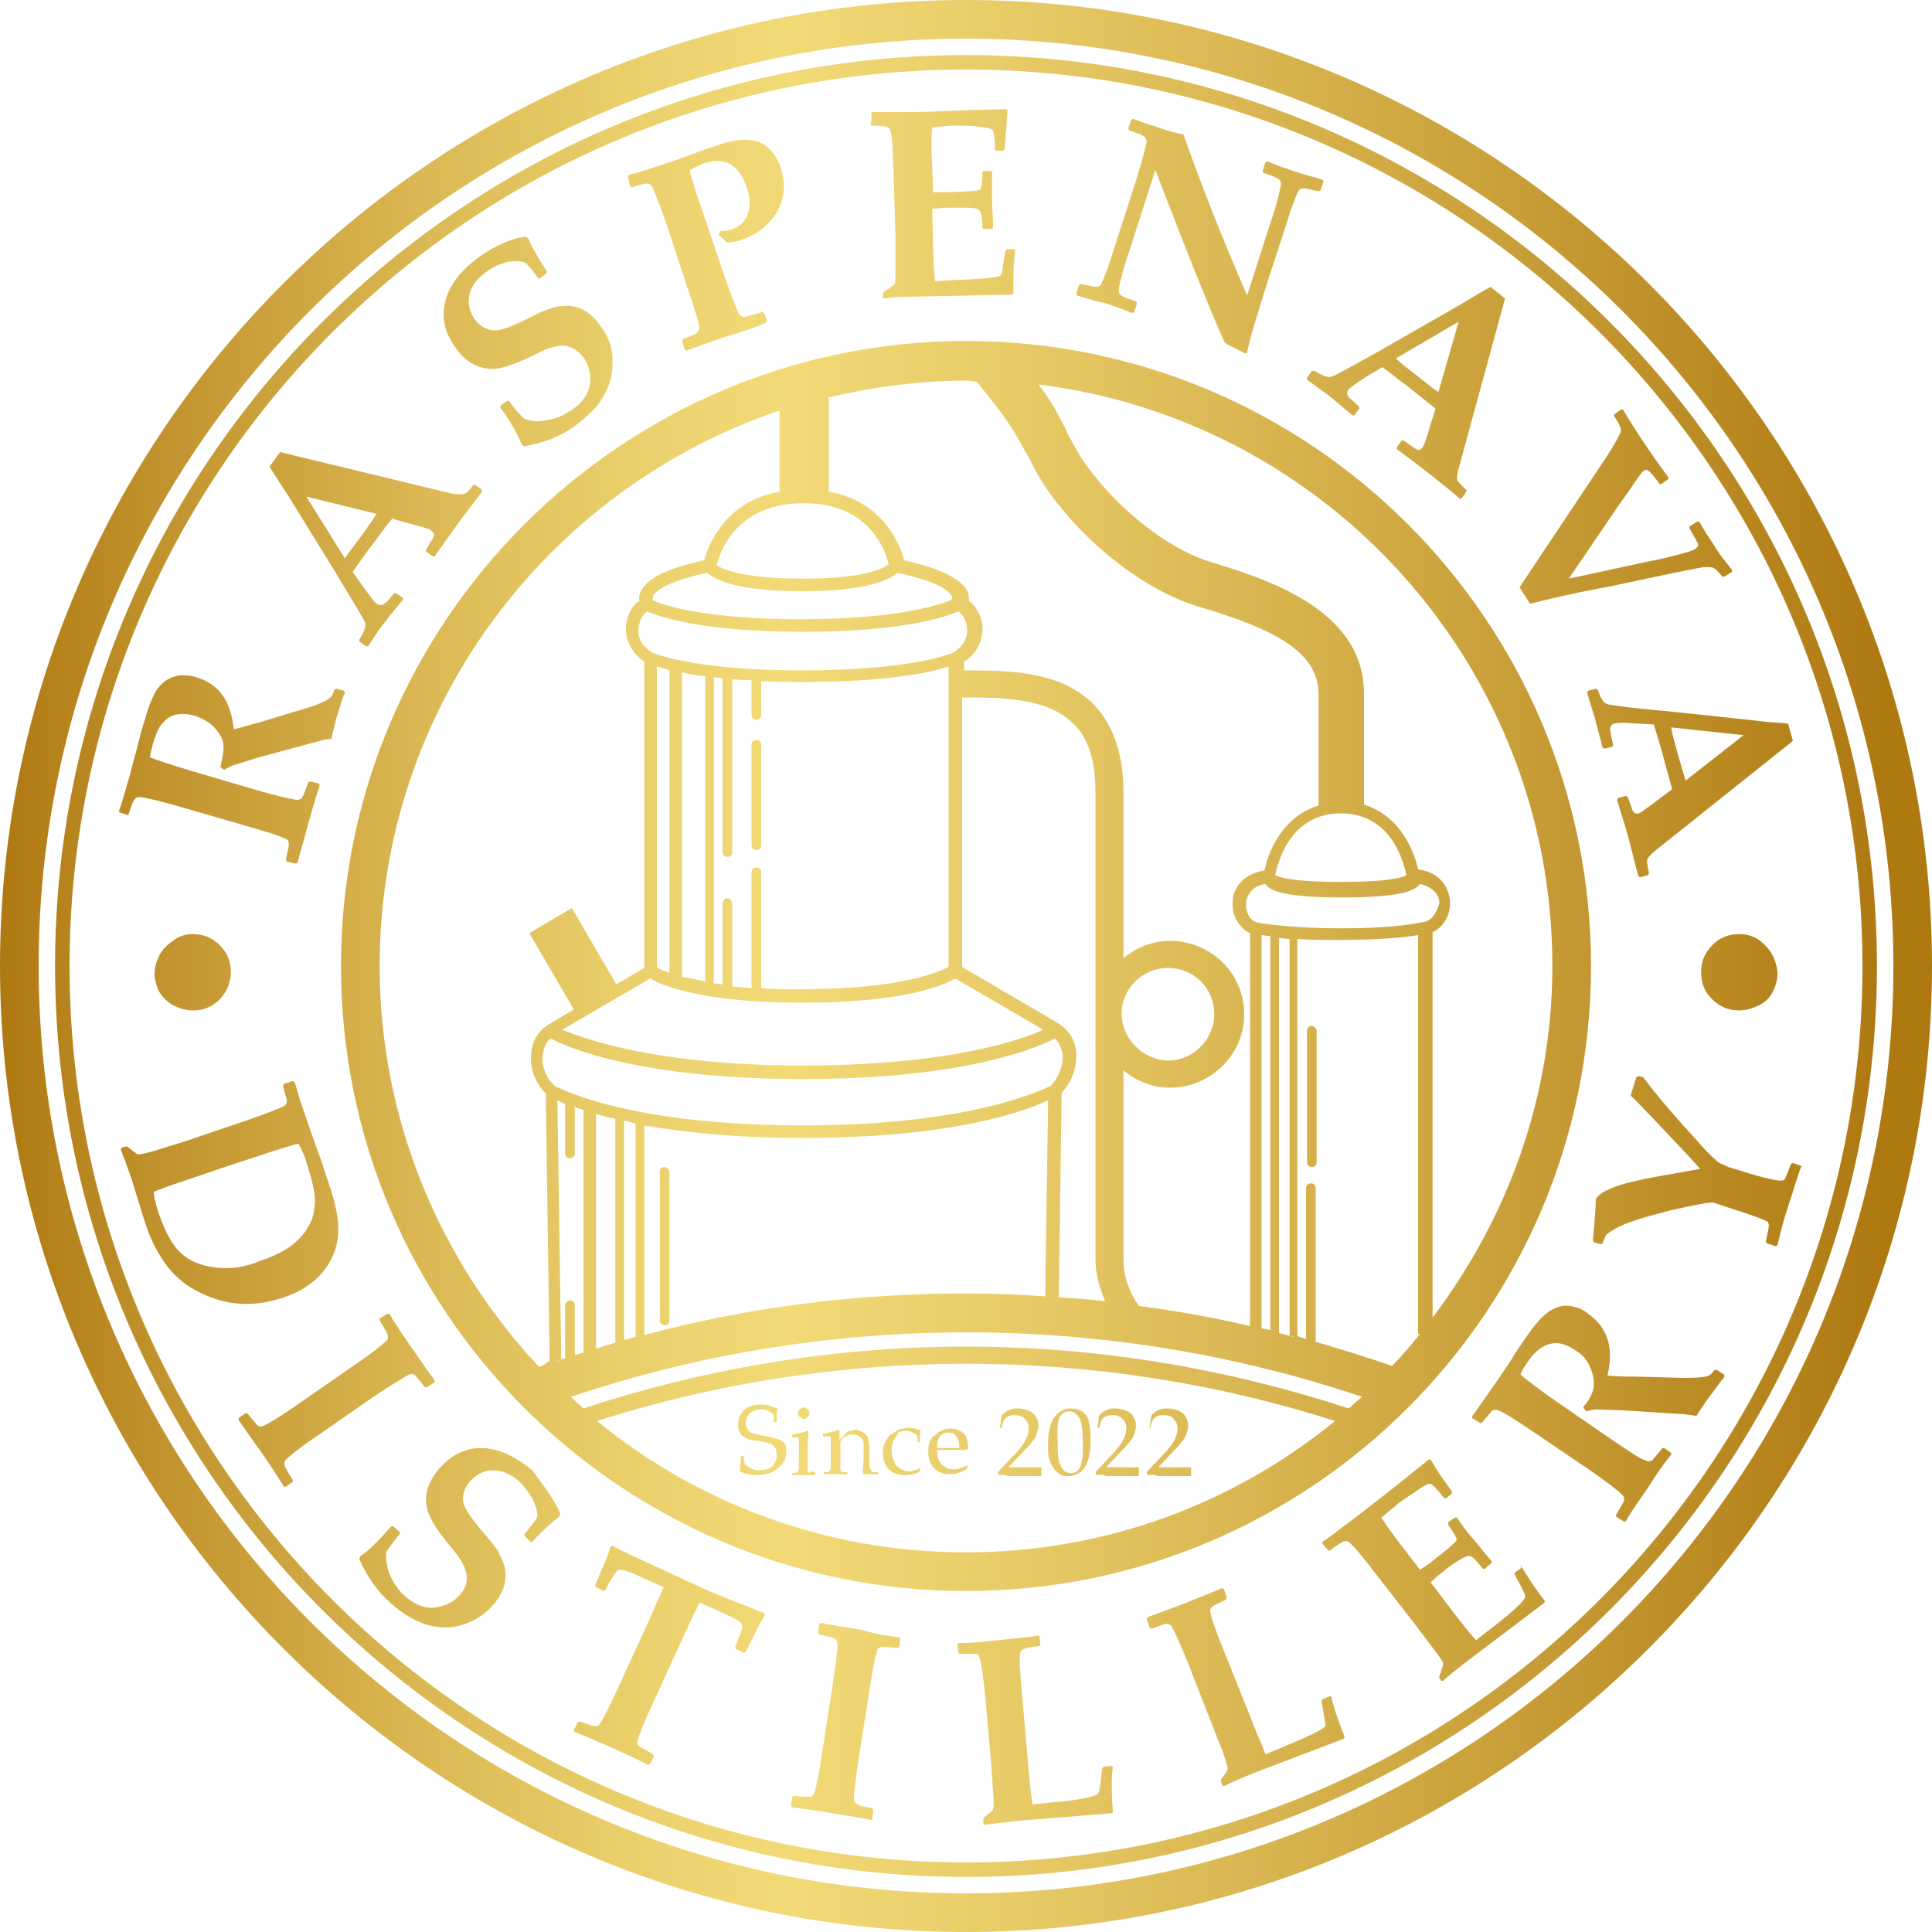 <svg xmlns="http://www.w3.org/2000/svg" viewBox="0 0 200 200"><linearGradient id="a" x1="0" x2="200" y1="99.999" y2="99.999" gradientUnits="userSpaceOnUse"><stop offset="0" stop-color="#af7912"></stop><stop offset=".092" stop-color="#c39530"></stop><stop offset=".23" stop-color="#dcbb56"></stop><stop offset=".34" stop-color="#ecd26e"></stop><stop offset=".408" stop-color="#f2da77"></stop><stop offset=".53" stop-color="#e7ca66"></stop><stop offset=".77" stop-color="#caa13b"></stop><stop offset=".973" stop-color="#af7912"></stop></linearGradient><path d="M100 0C44.9 0 0 44.9 0 100s44.9 100 100 100 100-44.9 100-100S155.1 0 100 0zm0 196c-53 0-96-43-96-96S47 4 100 4s96 43 96 96-43 96-96 96zm0-190.3C48 5.7 5.7 48 5.7 100S48 194.3 100 194.3s94.3-42.3 94.3-94.3S152 5.7 100 5.7zm0 187.1c-51.2 0-92.8-41.6-92.8-92.8C7.2 48.8 48.8 7.2 100 7.2c51.2 0 92.8 41.6 92.8 92.8 0 51.2-41.6 92.8-92.8 92.8zm-18.8-43.4c.2.3.2.6.2.9 0 .7-.3 1.3-.9 1.7-.6.5-1.3.7-2.1.7-.7 0-1.3-.1-1.8-.4v-.1c0-.2.1-.7.1-1.5h.3c0 .4 0 .7.1.8 0 .1.1.2.3.3.2.1.3.2.6.3.2.1.5.1.7.1.3 0 .7-.1.9-.2.3-.1.5-.3.6-.6.2-.2.2-.5.2-.8 0-.2 0-.4-.1-.6-.1-.2-.2-.3-.3-.4-.1-.1-.3-.2-.5-.2-.2-.1-.4-.1-.8-.2-.3-.1-.6-.1-.8-.1-.2 0-.4-.1-.6-.2-.2-.1-.3-.2-.5-.3-.1-.1-.2-.3-.3-.5-.1-.2-.1-.4-.1-.6 0-.6.2-1.1.6-1.5.4-.4 1-.6 1.7-.6.3 0 .6 0 .9.1l.9.3v.1c-.1.3-.1.7-.1 1.3h-.3v-.7c0-.1-.2-.2-.5-.4s-.6-.2-.9-.2c-.3 0-.5.1-.8.2-.2.1-.4.3-.5.5-.1.2-.2.5-.2.7 0 .2 0 .4.1.5.1.2.2.3.3.4.1.1.3.2.4.2.2 0 .4.1.9.2.6.1 1 .2 1.3.3.6.1.8.3 1 .5zm1.6-2.7c-.1-.1-.2-.2-.2-.4s.1-.3.2-.4c.1-.1.2-.2.4-.2s.3.1.4.2c.1.1.2.2.2.4 0 .1-.1.3-.2.4-.1.1-.2.2-.4.2-.2-.1-.3-.1-.4-.2zm1.6 5.7v.3H82v-.2c.3 0 .5 0 .5-.1 0 0 .1 0 .1-.1l.1-.1v-3.3s0-.1-.1-.1H82v-.3c.6-.1 1.2-.2 1.6-.4l.1.1c0 .4-.1 1-.1 1.6v2.5c0 .1 0 .1.1.1l.1.1c.1-.2.3-.2.6-.1zm5.8-.1c.1.1.3.1.7.1v.2h-1.5l-.1-.1c0-.4.1-1 .1-1.7v-1.4c0-.2-.1-.3-.2-.5-.1-.1-.2-.2-.4-.3-.2-.1-.3-.1-.6-.1-.2 0-.3 0-.4.1-.1 0-.3.1-.4.2-.2.1-.3.2-.3.3-.1.1-.1.2-.1.3v2.8c0 .1 0 .1.1.1l.1.1h.5v.2h-2.4v-.2c.3 0 .5 0 .5-.1 0 0 .1 0 .1-.1l.1-.1v-3.3s0-.1-.1-.1h-.7v-.3c.6-.1 1.2-.2 1.6-.4l.1.1v.9c.3-.2.5-.4.7-.7.1-.1.1-.1.2-.1s.2-.1.3-.1c.1 0 .3-.1.4-.1.3 0 .5.1.7.2.2.1.4.2.5.4.1.1.2.3.2.5s.1.4.1.7v2.1c.1.1.2.3.2.4zm2.3-3.2c-.1.3-.2.6-.2.9 0 .3 0 .6.1.9.1.3.2.5.3.7.1.2.3.3.6.5.2.1.5.2.8.2.2 0 .4 0 .5-.1.2 0 .4-.1.6-.2l.1.1-.2.3c-.4.2-.9.3-1.4.3-.7 0-1.3-.2-1.7-.6-.4-.4-.6-1-.6-1.7 0-.3 0-.6.1-.8l.3-.6c.1-.2.2-.3.3-.4.1-.1.3-.2.6-.4s.5-.3.7-.3c.2 0 .4-.1.6-.1.5 0 .9.1 1.3.3-.1.4-.1.8-.1 1.2H95v-.1c0-.3 0-.5-.1-.6 0-.1-.2-.2-.4-.3-.2-.1-.5-.2-.8-.2-.3 0-.5.1-.7.2-.2.4-.4.6-.5.8zm7-.9c-.3-.2-.6-.3-1-.3-.3 0-.6 0-.8.1-.2.1-.5.2-.7.4-.2.2-.4.3-.5.4-.1.1-.2.3-.3.6-.1.3-.1.6-.1.9 0 .5.1 1 .3 1.3.2.4.5.6.9.8.4.2.7.2 1.1.2.2 0 .4 0 .7-.1.3-.1.6-.2.9-.4l.2-.3-.1-.1c-.2.1-.5.3-.7.3-.2.1-.4.1-.7.1-.5 0-.9-.2-1.2-.5-.3-.3-.5-.8-.5-1.5h2.3c.4 0 .7 0 .9-.1v-.4c0-.3-.1-.6-.2-.9 0-.1-.2-.3-.5-.5zm-.1 1.7H97c0-.5.1-1 .3-1.2.2-.3.5-.4.9-.4s.6.1.8.4c.2.3.3.6.3 1.1.1 0 .1 0 .1.1zm4 2.8l-.1-.3 1.6-1.7c.7-.7 1.1-1.3 1.3-1.7.2-.4.3-.8.3-1.1 0-.4-.1-.7-.4-1-.2-.3-.6-.4-1-.4-.3 0-.5 0-.7.1-.2.1-.3.2-.4.3-.1.1-.2.4-.3.9h-.2c.1-.4.1-.9.2-1.3.3-.3.6-.5.9-.6.3-.1.5-.1.8-.1.3 0 .7.1 1 .2.3.1.6.3.8.6.2.3.3.6.3 1 0 .3-.1.6-.2.9-.1.3-.3.6-.5.8-.2.3-.5.6-.9 1l-1.5 1.6h3.4v.9h-3.4c-.5-.2-.9-.1-1-.1zm5.6-.8c.2.3.4.5.7.7.3.2.6.2.9.2.7 0 1.3-.3 1.7-.9.4-.6.6-1.6.6-2.9 0-.8-.1-1.4-.2-1.9s-.4-.8-.7-1c-.3-.2-.7-.3-1.2-.3-.4 0-.7.1-1 .3-.3.2-.6.5-.8.8-.2.4-.3.8-.4 1.2-.1.5-.1 1-.1 1.6 0 .5 0 .9.1 1.3.1.3.2.6.4.9zm.7-5.2c.2-.4.6-.6 1-.6.5 0 .8.3 1.1.8.2.5.3 1.4.3 2.5 0 .7 0 1.3-.1 1.8s-.2.8-.4 1c-.2.2-.4.3-.7.3-.3 0-.6-.1-.8-.3-.2-.2-.4-.6-.5-1.1-.1-.5-.1-1.1-.1-1.7-.1-1.4 0-2.3.2-2.7zm3.8 6l-.1-.3 1.6-1.7c.7-.7 1.1-1.3 1.3-1.7.2-.4.3-.8.3-1.1 0-.4-.1-.7-.4-1-.2-.3-.6-.4-1-.4-.3 0-.5 0-.7.1-.2.1-.3.2-.4.3-.1.1-.2.4-.3.9h-.2c.1-.4.1-.9.2-1.3.3-.3.6-.5.9-.6.3-.1.5-.1.8-.1.3 0 .7.1 1 .2.3.1.6.3.8.6.2.3.3.6.3 1 0 .3-.1.6-.2.9-.1.3-.3.6-.5.8-.2.3-.5.6-.9 1l-1.5 1.6h3.4v.9h-3.4c-.4-.2-.8-.1-1-.1zm5.3 0l-.1-.3 1.6-1.7c.7-.7 1.1-1.3 1.3-1.7.2-.4.3-.8.3-1.1 0-.4-.1-.7-.4-1-.2-.3-.6-.4-1-.4-.3 0-.5 0-.7.1-.2.1-.3.2-.4.3-.1.1-.2.4-.3.9h-.1c.1-.4.1-.9.2-1.3.3-.3.6-.5.9-.6.3-.1.5-.1.8-.1.3 0 .7.1 1 .2.3.1.6.3.8.6.2.3.3.6.3 1 0 .3-.1.6-.2.9-.1.3-.3.6-.5.8-.2.3-.5.6-.9 1l-1.5 1.6h3.4v.9h-3.4c-.5-.2-.9-.1-1.1-.1zm-98.9-56c1.1 0 2 .3 2.8 1.1.8.8 1.2 1.7 1.2 2.8 0 1.1-.4 2-1.1 2.8-.8.8-1.7 1.2-2.8 1.2-.7 0-1.4-.2-2-.5-.6-.3-1.1-.8-1.5-1.4-.3-.6-.5-1.3-.5-1.9 0-.7.2-1.3.5-1.9.3-.6.8-1.1 1.4-1.5.6-.5 1.3-.7 2-.7zm-6.6-12.3l-.9-.3-.1-.1c.3-.8.7-2.2 1.2-4 .3-1.1.5-1.9.7-2.6.3-1.3.6-2.3.8-2.9.4-1.5.9-2.6 1.3-3.2.6-.8 1.4-1.3 2.4-1.4.5 0 1 0 1.6.2 2.4.7 3.6 2.5 3.9 5.4.9-.2 1.7-.5 2.6-.7l3.6-1.1c2.2-.6 3.4-1.1 3.8-1.5.2-.2.3-.4.4-.8l.2-.1.8.2.1.2c0 .1-.1.2-.2.5-.4 1.2-.6 1.9-.7 2.2-.1.4-.3 1.2-.5 2.1-.2 0-.6 0-1.2.2l-6.3 1.7-2.6.8c-.3.1-.7.3-1 .5l-.4-.3c.1-.2.1-.3.1-.4.2-.8.3-1.6.2-2.1-.1-.5-.4-1-.9-1.6-.5-.5-1.2-.9-2-1.2-1.5-.4-2.6-.2-3.4.8-.4.4-.7 1.2-1 2.2-.1.4-.2.9-.3 1.3.8.3 2.3.8 4.3 1.4l6.8 2c2.1.6 3.4.9 4.1 1 .3 0 .5-.1.6-.3.1-.1.3-.6.6-1.5l.2-.1.9.2.1.2c-.3.9-.7 2.2-1.2 4-.5 1.9-.9 3.2-1.1 4l-.2.1-.9-.2-.1-.2c.2-.9.3-1.4.3-1.6 0-.3-.1-.5-.4-.6-.6-.3-1.9-.7-4-1.3l-6.9-2c-2.1-.6-3.4-.9-4.1-1-.3 0-.5.1-.6.3-.1.1-.3.6-.6 1.5v.1zm21.4-25.2c1.9 3.2 3 4.9 3.1 5.3.1.4-.1.9-.6 1.7v.2l.7.5h.2c.8-1.2 1.3-2 1.6-2.3.3-.4.9-1.2 2-2.5v-.2l-.7-.5h-.2c-.4.5-.7.9-.9 1-.3.3-.6.3-.9.1-.3-.2-.7-.8-1.5-1.9l-1-1.4c.8-1.1 1.4-2 1.8-2.5.8-1 1.5-2.1 2.3-3l2.9.8c.7.2 1.1.3 1.2.5.3.2.3.5 0 .9l-.6 1v.2l.7.5h.2c.8-1.2 1.7-2.4 2.7-3.8.2-.3 1-1.3 2.2-2.9v-.2l-.7-.5H49c-.3.4-.6.8-.9.9-.2.1-.6.1-1.3 0L29 46.8l-1.1 1.5c.8 1.3 1.4 2.2 1.8 2.8l5 8.1zm4.3-6c-.4.6-.9 1.3-1.6 2.3-.7.9-1.3 1.7-1.7 2.3l-4-6.4 7.3 1.8zm8.1-17.3c-1.1-1.5-1.4-3.1-1-4.7.4-1.7 1.6-3.2 3.5-4.6 1.7-1.2 3.3-1.9 4.8-2.1l.3.2c.4 1 1.1 2.1 1.9 3.4v.2l-.7.5h-.2c-.6-.9-1.1-1.4-1.3-1.6-.5-.2-1.1-.2-1.8-.1-.8.2-1.5.5-2.2 1-1 .7-1.6 1.5-1.8 2.4-.2.9 0 1.7.5 2.5.6.8 1.3 1.2 2.2 1.2.6 0 1.7-.4 3.3-1.2l1.4-.7c.5-.2 1-.4 1.4-.5.9-.2 1.8-.2 2.6.1.8.3 1.6 1 2.2 1.9.9 1.2 1.3 2.5 1.2 4 0 1.2-.4 2.4-1.1 3.5-.6 1-1.6 1.9-2.8 2.8-1.5 1.1-3.3 1.8-5.3 2.1L54 46c-.4-1-1.1-2.3-2.2-3.8V42l.7-.5h.2l.2.3c.3.4.7.9 1.3 1.5.6.3 1.4.4 2.3.2 1-.1 1.8-.5 2.6-1 1.5-1 2.1-2.2 2-3.6-.1-.7-.3-1.4-.7-1.9-.7-.9-1.5-1.3-2.6-1.2-.5.1-1.3.3-2.2.8-2.2 1.1-3.7 1.6-4.7 1.6-1.6-.1-2.8-.8-3.8-2.3zm18.1-16.7l-.2-.9.1-.2c.9-.2 2.1-.6 3.9-1.2.7-.2 1.7-.6 3.1-1.1 1.3-.5 2.1-.7 2.3-.8 2.3-.8 4.1-.7 5.1.3.6.5 1 1.2 1.3 2 .6 1.8.4 3.3-.4 4.7-.9 1.4-2.1 2.3-3.6 2.8-.5.2-1 .3-1.6.3-.2-.2-.4-.5-.8-.8l.2-.4c.4 0 .7 0 1-.1.9-.3 1.5-.8 1.8-1.6.3-.8.3-1.7-.1-2.8-.8-2.4-2.3-3.2-4.4-2.5-.3.1-.7.3-1.5.7 0 .2.4 1.6 1.3 4.2l2.3 6.8c.7 2 1.2 3.3 1.5 3.9.1.2.3.3.6.3.1 0 .7-.2 1.8-.5l.2.1.3.8-.1.2c-1.3.6-2.7 1-4.3 1.5-1.8.6-3.1 1.1-3.9 1.4l-.2-.1-.3-.9.1-.2c.8-.3 1.3-.5 1.4-.6.2-.2.3-.4.3-.6-.1-.6-.5-2-1.2-4L69 23.2c-.7-2-1.2-3.3-1.5-3.9-.1-.2-.3-.3-.6-.3-.1 0-.7.1-1.5.4l-.2-.2zm25-6.6v-.9l.1-.1h4.2c1.7 0 4.9-.2 9.6-.3l.2.1-.1 1.5c0 .5-.1.9-.1 1.2l-.1 1.3-.1.2h-.8l-.1-.1c0-1.2-.1-1.9-.3-2.1-.1-.1-.6-.2-1.5-.3-.9-.1-1.6-.1-2.3-.1-.8 0-1.6.1-2.4.2-.1.9-.1 2.3 0 3.9l.1 2.8h1.7l1.8-.1c.8 0 1.3-.1 1.4-.2.1-.2.2-.8.2-1.8l.1-.1h.8l.1.1v2.8c0 .9.1 1.9.1 3l-.1.1h-.9l-.1-.1c0-1-.1-1.6-.3-1.8-.1-.2-.6-.3-1.3-.3h-1.8c-.7 0-1.3.1-1.8.1l.1 4.1c0 1.2.1 2.3.2 3.4l1.8-.1c2.6-.1 4.2-.2 4.8-.4.1 0 .2-.1.2-.2.1-.1.2-.4.2-.8l.3-1.7.1-.1h.8l.1.1c-.2 1.3-.2 2.8-.2 4.5l-.1.1-9.8.2c-1.6 0-2.8.1-3.5.2l-.1-.1v-.4l.1-.2c.7-.4 1-.7 1.1-.8.1-.2.1-.8.1-1.8v-3l-.2-6.8c-.1-2.1-.1-3.5-.3-4.2-.1-.3-.2-.4-.5-.5-.1 0-.7-.1-1.6-.1l.1-.4zm21.3 18l-.1-.2.3-.9.2-.1c.9.2 1.4.3 1.5.3.3 0 .5-.1.6-.3.3-.6.8-1.9 1.4-3.9l2.2-6.8c.6-2 1-3.4 1.1-4 0-.3-.1-.5-.3-.6-.1-.1-.6-.3-1.5-.6l-.1-.2.3-.9.2-.1c.8.3 1.6.6 2.3.8 1.2.4 2.1.7 2.9.8 1.8 5.1 4 10.7 6.6 16.7l2.4-7.5c.7-2 1-3.4 1.1-4 0-.3-.1-.5-.3-.6-.1-.1-.6-.3-1.5-.6l-.1-.2.3-.9.2-.1c.9.4 1.8.7 2.7 1 1.1.4 2.1.6 3 .9l.1.2-.3.9-.2.1c-.9-.2-1.4-.3-1.5-.3-.3 0-.5.1-.6.3-.3.6-.8 1.9-1.4 3.9l-1.7 5.2c-1.2 3.8-2 6.4-2.2 7.6l-.2.1c-.9-.5-1.6-.8-2.1-1.1-1.5-3.3-3.9-9.3-7.2-17.9l-2.7 8.4c-.7 2-1 3.4-1.1 4 0 .3.1.5.3.6.1.1.6.3 1.5.6l.1.2-.3.9-.2.1c-1-.4-1.9-.7-2.7-1-1-.2-2-.5-3-.8zm24.3 7.8l-.5.7v.2c1.2.9 1.9 1.4 2.2 1.6.4.3 1.2 1 2.5 2.1h.2l.5-.7v-.2c-.5-.5-.9-.8-1-.9-.3-.3-.3-.6-.1-.9.2-.2.9-.7 2-1.4l1.5-.9c1.1.8 1.9 1.5 2.5 1.9l3 2.4-.9 2.9c-.2.7-.4 1.1-.5 1.2-.2.3-.5.2-.9-.1l-1-.7h-.2l-.5.7v.2c1.1.8 2.4 1.8 3.7 2.8.3.3 1.3 1 2.8 2.3h.2l.5-.7v-.2c-.4-.3-.7-.7-.9-.9-.1-.2-.1-.6.1-1.3l4.8-17.6-1.5-1.2c-1.3.7-2.2 1.3-2.9 1.7l-8.2 4.7c-3.2 1.8-5 2.8-5.4 2.9-.4.1-.9-.1-1.7-.6h-.3zm15.2-5.1l-2.1 7.3c-.6-.4-1.3-1-2.2-1.7-.9-.7-1.7-1.3-2.2-1.8l6.5-3.8zm7.4 29.2l-1.1-1.7 9-13.5c.9-1.4 1.4-2.3 1.5-2.7 0-.3-.2-.8-.7-1.5v-.2l.7-.5h.2c.5.8 1.1 1.8 1.9 3 1 1.5 1.9 2.8 2.8 4v.2l-.7.5h-.2c-.5-.7-.9-1.2-1.2-1.4-.2-.1-.3-.1-.5.1-.2.1-.7.9-1.6 2.2l-1 1.4-5.1 7.5 7.9-1.7c.3-.1 1.1-.2 2.3-.5 1.7-.4 2.7-.7 2.9-.9.3-.2.3-.3.3-.5-.1-.2-.4-.7-.9-1.6v-.2l.8-.5h.2c.5.9 1.1 1.8 1.7 2.7.4.7 1 1.4 1.7 2.3v.2l-.8.5h-.2c-.4-.5-.7-.8-.9-.9-.2-.1-.4-.1-.8-.1s-1.3.2-2.8.5l-2.4.5-4.7 1c-3.9.7-6.7 1.4-8.3 1.8zm8 10.4c-.4-.1-.7-.6-1-1.5l-.2-.1-.8.2-.1.2c.4 1.4.7 2.3.8 2.6.1.5.4 1.5.8 3.1l.2.1.8-.2.1-.2c-.2-.7-.2-1.1-.3-1.4-.1-.4.1-.7.4-.8.3-.1 1.1-.1 2.4 0l1.7.1c.4 1.3.7 2.3.9 3 .3 1.3.7 2.5 1 3.7l-2.4 1.8c-.6.4-.9.7-1.1.7-.3.1-.6-.1-.7-.6l-.4-1.1-.2-.1-.8.2-.1.2c.4 1.4.9 2.8 1.3 4.4.1.4.4 1.6.9 3.5l.2.1.8-.2.1-.2c-.1-.5-.2-1-.2-1.3 0-.2.3-.6.8-1l14.3-11.4-.5-1.8c-1.5-.1-2.6-.2-3.3-.3l-9.4-1c-3.6-.3-5.6-.6-6-.7zm14.1 3.2l-6 4.7c-.2-.7-.5-1.6-.8-2.7-.3-1.1-.6-2.1-.7-2.8l7.5.8zm3 22.8c.3.6.5 1.3.5 1.9 0 .7-.2 1.3-.5 1.9-.3.6-.8 1.1-1.5 1.4-.6.3-1.3.5-2 .5-1.1 0-2-.4-2.8-1.2-.8-.8-1.1-1.7-1.1-2.8 0-1.1.4-2 1.2-2.8.8-.8 1.7-1.1 2.8-1.1.7 0 1.4.2 2 .6.6.5 1.1 1 1.4 1.6zM29.1 134.4c1.9-.6 3.3-1.5 4.3-2.7.9-1.1 1.5-2.4 1.6-3.9.1-1.4-.2-3.1-1-5.4-.3-.8-.5-1.6-.8-2.4-.6-1.6-1.2-3.4-1.9-5.4-.3-.8-.5-1.7-.8-2.6l-.2-.1-.9.3-.1.2c.2.9.4 1.4.4 1.5 0 .3-.1.5-.3.6-.6.3-1.9.8-3.9 1.5l-6.5 2.2-2.9.9c-1 .3-1.6.4-1.8.4-.1 0-.5-.3-1.1-.8H13l-.4.1-.1.2c.3.8.7 1.8 1.1 3l1.4 4.5c.6 1.9 1.4 3.4 2.4 4.7.9 1.1 2 2 3.3 2.6 2.8 1.4 5.5 1.5 8.4.6zm-6.9-3.2c-1.5-.2-2.7-.7-3.6-1.6-.8-.8-1.5-2.1-2.1-3.8-.3-.8-.5-1.6-.6-2.4.4-.2 1.2-.5 2.4-.9l5.6-1.9c3.7-1.2 6-2 7-2.2.4.7.7 1.4.9 2.2.5 1.5.8 2.8.8 3.7 0 1-.2 1.9-.7 2.7-.9 1.6-2.5 2.7-4.9 3.5-1.6.7-3.2.9-4.8.7zm16.6 13.3l-5.9 4.1c-1.8 1.2-2.9 2.1-3.3 2.5-.2.2-.2.4-.1.7 0 .1.3.6.8 1.4v.2l-.7.5h-.2c-.5-.8-1.2-1.9-2.3-3.5-1.1-1.5-1.9-2.7-2.4-3.4v-.2l.7-.5h.2c.6.7.9 1.1 1 1.2.2.2.4.2.7.1.6-.3 1.8-1 3.5-2.2l5.9-4.1c1.8-1.2 2.9-2.1 3.3-2.5.2-.2.2-.4.1-.7 0-.1-.3-.6-.8-1.4v-.2l.8-.5h.2c.4.7 1.2 1.9 2.3 3.5 1.1 1.6 1.9 2.7 2.4 3.4v.2l-.8.5H44c-.6-.7-.9-1.1-1-1.2-.2-.2-.4-.2-.7-.1-.5.3-1.7 1-3.5 2.2zM58 156.7l-.1.3c-.9.7-1.8 1.5-2.8 2.6h-.2l-.6-.6v-.2c.7-.8 1.1-1.4 1.3-1.7.1-.5-.1-1.1-.4-1.8-.4-.7-.8-1.3-1.4-1.9-.9-.8-1.8-1.2-2.8-1.2-.9 0-1.6.4-2.3 1.1-.7.8-.9 1.6-.7 2.4.2.6.8 1.5 2 2.9.1.1.5.6 1 1.2.3.4.6.8.8 1.3.5.9.6 1.7.5 2.5-.1.9-.6 1.8-1.3 2.6-1 1.1-2.2 1.8-3.5 2.1-1.2.3-2.4.2-3.6-.2-1.1-.4-2.3-1.1-3.4-2.1-1.4-1.2-2.5-2.8-3.3-4.6l.1-.3c.9-.6 1.9-1.6 3.2-3.1h.2l.7.6v.2l-.2.2c-.3.4-.7.9-1.2 1.6-.1.6 0 1.4.3 2.3.4.9.9 1.7 1.6 2.3 1.3 1.2 2.7 1.5 4 1 .7-.2 1.3-.6 1.7-1.1.8-.9.9-1.8.5-2.8-.2-.5-.6-1.2-1.3-2-1.6-1.9-2.4-3.2-2.6-4.2-.3-1.4.1-2.7 1.3-4.1 1.2-1.4 2.7-2.1 4.3-2.1 1.7 0 3.5.8 5.3 2.3 1.3 1.8 2.4 3.2 2.9 4.5zM79.1 167l.1.2c-.4.6-.7 1.2-1 1.8l-1 2-.2.1-.8-.4-.1-.2c.4-1.1.7-1.7.7-1.9.1-.4-.1-.7-.5-.9-.2-.1-.9-.5-2.3-1.1l-1.6-.7c-.1.3-.7 1.4-1.6 3.4l-3.2 7c-.9 1.9-1.4 3.2-1.6 3.9-.1.3 0 .5.2.6.1.1.6.3 1.4.8l.1.2-.4.8-.2.1c-.8-.4-2-1-3.8-1.8-1.8-.8-3-1.3-3.8-1.6l-.1-.2.4-.8.2-.1c.9.3 1.4.5 1.5.5.3 0 .5 0 .6-.3.4-.5 1-1.8 1.9-3.7l3.2-7c.9-2 1.4-3.2 1.5-3.4l-1.8-.8c-1.5-.7-2.3-1-2.6-1-.2 0-.3 0-.4.1-.1.1-.3.3-.5.7-.3.4-.5.8-.7 1.3l-.2.1-.8-.4-.1-.2.9-2.1c.3-.6.5-1.2.7-1.9l.2-.1c.4.3 2.2 1.1 5.2 2.5l5 2.3c3 1.2 4.8 1.9 5.5 2.2zm14 2.5l.1.1-.1.9-.2.1c-.9-.1-1.4-.1-1.6-.1-.3 0-.5.2-.5.4-.2.6-.5 2-.8 4.1l-1.1 7c-.3 2.1-.5 3.5-.5 4.2 0 .3.1.4.4.6.1.1.6.2 1.5.4l.1.2-.1.9-.1.1c-.9-.2-2.3-.4-4.1-.7-1.8-.3-3.2-.5-4.1-.6l-.1-.2.1-.9.2-.1c.9.1 1.4.1 1.6.1.3 0 .4-.2.5-.4.2-.6.5-2 .8-4.1l1.1-7.1c.3-2.1.5-3.5.5-4.2 0-.3-.1-.5-.4-.6-.1-.1-.6-.2-1.5-.4l-.1-.2.1-.9.2-.1c.8.2 2.2.4 4.1.7 1.7.5 3.1.7 4 .8zm22.1 18.1l-.1.1-9.8.8c-1.6.2-2.8.3-3.4.4l-.1-.1v-.6c.6-.5 1-.8 1-.9.1-.2.1-.8 0-1.8l-.2-3-.6-6.8c-.2-2.1-.4-3.5-.6-4.1-.1-.3-.2-.4-.5-.4h-1.6l-.1-.1-.1-.9.1-.1c.9 0 2.3-.1 4.1-.3 1.8-.2 3.2-.3 4.2-.5l.1.1.1.9-.1.1c-.9.1-1.4.2-1.6.3-.3.1-.4.3-.4.5-.1.7 0 2 .2 4.2l.7 8c.1 1.2.2 2.3.4 3.4l1.8-.2c2.6-.2 4.2-.5 4.8-.8.1 0 .2-.1.2-.2.1-.1.1-.4.2-.8l.2-1.7.1-.2.8-.1.2.1c-.2 1.6-.1 3.1 0 4.7zm22.6-12c.3 1.3.8 2.7 1.4 4.2l-.1.2-9.2 3.5c-1.5.6-2.6 1.1-3.2 1.4l-.2-.1-.1-.4v-.2c.5-.6.7-1 .7-1.1 0-.2-.2-.8-.5-1.7l-1.1-2.8-2.5-6.4c-.8-2-1.4-3.3-1.7-3.8-.1-.2-.3-.3-.6-.3-.1 0-.6.2-1.5.5l-.2-.1-.3-.9.1-.2c.9-.3 2.1-.8 3.8-1.4 1.7-.7 3-1.2 3.9-1.6l.2.1.3.9-.1.2c-.8.4-1.3.6-1.4.7-.2.2-.3.4-.2.6.1.7.6 2 1.4 4l3 7.5c.4 1.1.9 2.1 1.3 3.2l1.7-.7c2.4-1 3.9-1.7 4.4-2.1.1-.1.1-.1.1-.2 0-.2 0-.4-.1-.8l-.3-1.7.1-.2.8-.3h.1zm19.6-13.6c.7 1.2 1.5 2.4 2.5 3.7v.2l-7.8 5.9c-1.3 1-2.2 1.7-2.7 2.2h-.2l-.2-.3v-.2c.3-.7.4-1.2.4-1.3 0-.2-.4-.7-1-1.5l-1.8-2.4-4.2-5.4c-1.3-1.7-2.2-2.8-2.7-3.2-.2-.2-.4-.2-.7-.1-.1.1-.6.3-1.3.9h-.2l-.6-.7v-.2c.8-.5 1.9-1.4 3.4-2.5 1.3-1 3.9-3 7.6-6h.2l.8 1.3c.3.4.5.8.7 1l.7 1v.2l-.6.5h-.2c-.8-1-1.2-1.5-1.5-1.5-.2 0-.6.2-1.3.7-.7.5-1.4.9-1.9 1.3l-1.8 1.5c.5.8 1.3 1.9 2.3 3.2l1.7 2.2c.6-.4 1.1-.7 1.4-1l1.4-1.1c.6-.5 1-.9 1-1 0-.2-.3-.7-.9-1.6v-.2l.7-.5h.2c.6.8 1.1 1.6 1.7 2.2.6.7 1.2 1.5 1.9 2.3v.2l-.7.6h-.2c-.6-.8-1.1-1.3-1.3-1.3-.2-.1-.7.1-1.3.5-.5.3-.9.6-1.4 1-.5.4-1 .8-1.4 1.2l2.5 3.3c.7.9 1.4 1.8 2.2 2.7l1.4-1.1c2.1-1.6 3.3-2.7 3.6-3.2.1-.1.1-.2.1-.2 0-.1-.1-.4-.3-.8l-.8-1.5v-.2l.7-.5-.1-.3zm21.1-19.7v.2c0 .1-.1.2-.3.4-.7 1-1.2 1.6-1.4 1.9-.3.4-.7 1-1.2 1.8-.2-.1-.6-.1-1.2-.2l-6.4-.4-2.7-.1c-.3 0-.7.1-1.1.2l-.3-.4c.1-.2.2-.3.3-.4.5-.7.8-1.4.8-2 0-.5-.1-1.1-.4-1.8-.3-.7-.8-1.3-1.5-1.7-1.3-.9-2.4-1-3.5-.3-.5.3-1.1.9-1.6 1.7-.3.4-.5.8-.6 1.1.7.6 1.9 1.5 3.6 2.7l5.8 4c1.8 1.2 2.9 2 3.6 2.2.2.1.5.1.7-.1.1-.1.4-.5 1-1.2h.2l.7.5v.2c-.6.7-1.4 1.8-2.4 3.4-1.1 1.6-1.9 2.7-2.3 3.5h-.2l-.8-.5v-.2c.5-.8.7-1.2.8-1.4.1-.3 0-.5-.2-.7-.5-.5-1.6-1.3-3.3-2.5l-5.9-4c-1.8-1.2-3-2-3.6-2.2-.2-.1-.5-.1-.7.1-.1.1-.4.5-1 1.2h-.2l-.8-.5v-.2c.5-.7 1.3-1.8 2.4-3.4.6-.9 1.1-1.6 1.5-2.2.7-1.2 1.3-2 1.7-2.6.9-1.3 1.6-2.1 2.3-2.6.9-.6 1.8-.8 2.7-.5.5.1.9.3 1.4.7 2 1.4 2.7 3.5 2 6.4.9.1 1.8.1 2.7.1l3.8.1c2.2.1 3.6 0 4-.2.2-.1.4-.3.6-.6h.2l.8.5zm7.9-21.4c-.3.8-.7 2.2-1.3 4-.6 1.8-.9 3.2-1.1 4l-.2.1-.9-.3-.1-.2c.2-.9.3-1.4.3-1.6 0-.1 0-.3-.1-.4-.2-.2-1.6-.7-4.1-1.5l-1.5-.5c-.3-.1-1.8.2-4.5.8-2.7.7-4.7 1.3-5.7 1.9-.5.3-.8.5-.9.6-.1.1-.2.4-.4.9l-.2.1-.7-.2-.1-.2c.2-2.2.3-3.7.3-4.3.3-.4.7-.7 1.2-.9.9-.5 2.8-1 5.7-1.5l3.9-.7c-.7-.8-2-2.2-4.1-4.4l-2.1-2.2-1-1 .6-1.9.2-.1.5.1c1.4 1.9 3.3 4.1 5.5 6.5 1.2 1.4 2.1 2.2 2.4 2.4.2.1.5.2.9.4l1.3.4c2.5.8 4 1.1 4.3 1 .1 0 .3-.1.3-.2.1-.2.3-.7.6-1.5l.2-.1.9.3-.1.2zM100 35.3c-35.6 0-64.7 29-64.7 64.7s29 64.7 64.7 64.7 64.7-29 64.7-64.7-29-64.7-64.7-64.7zm-14.5 5.9c4.7-1.1 9.5-1.8 14.5-1.8.4 0 .8.1 1.1.1 3.1 3.8 3.7 4.8 4.9 7 .4.7.8 1.4 1.3 2.4 2.9 5.2 9.8 11.8 16.8 13.9 7.7 2.3 12.4 4.6 12.4 9.1v11.5c-4 1.2-5.3 5.2-5.6 6.7-2.3.4-3.3 1.9-3.3 3.3-.1 1.4.7 2.7 1.8 3.2v40.7h.1c-3.8-.9-7.7-1.6-11.6-2.1-1-1.4-1.6-3.1-1.6-4.8v-19.6c1.3 1.1 3 1.8 4.8 1.8 4.2 0 7.7-3.4 7.7-7.6 0-4.2-3.4-7.6-7.7-7.6-1.8 0-3.5.7-4.8 1.8V82c0-4-1.1-7-3.1-9.1-3.5-3.5-8.9-3.5-13.3-3.5h-.1v-.9c1.3-.8 2-2.2 1.9-3.7-.1-1.1-.7-2.1-1.4-2.6 0-.4 0-.7-.2-1.1-1-1.8-5.1-2.8-6.5-3.1-.4-1.5-2.1-6.1-7.8-7.1v-9.7zm53.3 43c5.8 0 6.7 6.2 6.8 6.4-.3.2-1.7.7-6.8.7s-6.4-.5-6.8-.7c.1-.2 1-6.4 6.8-6.4zM116.1 105c0-2.7 2.2-4.8 4.8-4.8 2.7 0 4.8 2.1 4.8 4.8 0 2.6-2.2 4.8-4.8 4.8-2.6-.1-4.7-2.2-4.8-4.8zm-33 11.5c-17.7 0-24.9-3.7-25.7-4.1-.9-.9-1.4-2.1-1.2-3.3.1-.5.2-1.1.8-1.6 1.5.8 8.9 4.2 26.1 4.2 17.2 0 24.6-3.4 26.1-4.2.5.5.7 1.1.8 1.6.1 1.1-.4 2.4-1.2 3.3-.7.3-8 4.1-25.7 4.1zm25.4-2.6l-.3 20.3c-2.7-.2-5.5-.3-8.2-.3-11.3 0-22.5 1.4-33.3 4.3v-21.7c4 .7 9.4 1.3 16.4 1.3 15.3 0 22.9-2.7 25.4-3.9zm-42.7 2.4v22.1l-1.2.3V116l1.2.3zm-2.1-.5V139c-.7.2-1.3.4-2 .6v-24.3c.6.2 1.3.4 2 .5zm19.4-50.4c10.6 0 14.9-1.6 16.1-2.1.5.3.8.9.9 1.7.1.6-.1 1.8-1.5 2.6-.3.1-4.4 1.8-15.5 1.8s-15.2-1.7-15.5-1.8c-1.4-.8-1.6-1.9-1.5-2.6.1-.7.4-1.4.9-1.7 1.2.5 5.5 2.1 16.1 2.1zm-15.5-3.7c.6-1.1 3.6-2 5.6-2.4.8.7 3.1 1.9 9.8 1.9 6.8 0 9.1-1.2 9.9-1.9 2 .4 5.1 1.3 5.6 2.4.1.1 0 .3 0 .4-1 .4-5.2 2-15.5 2s-14.5-1.5-15.5-2c.1-.2.1-.3.1-.4zm10.7 28.1c-.3 0-.5.2-.5.5v12c-.7-.1-1.4-.1-2-.2v-8.6c0-.2-.2-.5-.5-.5s-.5.2-.5.5v8.4c-.3 0-.6-.1-.9-.1V70.1c.3 0 .6.1.9.1v18c0 .3.2.5.5.5s.5-.2.5-.5V70.3c.6.1 1.3.1 2 .1V74c0 .3.2.5.5.5s.5-.2.5-.5v-3.5c1.3.1 2.7.1 4.3.1 8.8 0 13.3-1 15.1-1.6v31.1c-1 .5-4.9 2.3-15.1 2.3-1.6 0-3 0-4.3-.1V90.2c0-.2-.2-.4-.5-.4zM73 70v31.6c-1-.2-1.8-.4-2.4-.5V69.6c.7.2 1.5.3 2.4.4zm-3.7-.6v31.3c-.6-.2-1.1-.4-1.3-.6V69c.3.1.8.2 1.3.4zm-2 31.9c1.2.7 5.4 2.5 15.8 2.5s14.6-1.8 15.8-2.5l9.1 5.3c-2.4 1.1-9.9 3.7-24.9 3.7-15 0-22.4-2.7-24.9-3.7l9.1-5.3zm42.6 11.8c1.1-1.1 1.6-2.7 1.5-4.2-.1-1.3-.8-2.3-1.9-3l-9.9-5.8V72.2h.1c3.8 0 8.7 0 11.4 2.7 1.6 1.5 2.3 3.9 2.3 7.1v48.3c0 1.5.4 3 1 4.4-1.6-.2-3.2-.3-4.8-.4l.3-21.2zM92 58.4c-.5.4-2.4 1.5-8.9 1.5-6.6 0-8.5-1.1-8.9-1.4.3-1.3 2-6.4 8.9-6.4 6.9-.1 8.6 5 8.9 6.3zm-35.7 82.9c-.2.1-.3.1-.5.2C45.6 130.6 39.3 116 39.3 100c0-26.7 17.4-49.4 41.4-57.5v8.4c-5.7 1-7.4 5.6-7.8 7.1-1.4.3-5.5 1.2-6.5 3.1-.2.4-.3.7-.2 1.1-.8.5-1.3 1.5-1.4 2.6-.1 1.5.6 2.8 1.9 3.7v31.7l-2.9 1.7-4.6-7.9-4.4 2.6 4.6 7.9-2.5 1.5c-1.1.6-1.8 1.7-1.9 3-.2 1.5.4 3.1 1.5 4.2l.4 27.7c-.3.1-.4.3-.6.4zm2.2-6.2v5.5c-.4.1-.8.3-1.2.4.3-.1.5-.2.8-.3l-.4-26.8c.2.1.5.2.8.4v5.1c0 .3.2.5.5.5s.5-.2.5-.5v-4.8l.9.3V140l-.9.3v-5.2c0-.3-.2-.5-.5-.5-.3.1-.5.3-.5.5zm41.5 25.6c-14.5 0-27.8-5.1-38.2-13.6 24.8-7.9 51.7-7.9 76.4 0-10.4 8.5-23.7 13.6-38.2 13.6zm39.6-14.9c-12.8-4.2-26.1-6.4-39.6-6.4s-26.8 2.2-39.6 6.4c-.4-.4-.9-.8-1.3-1.2 26.4-8.9 55.5-8.9 81.9 0-.5.4-.9.8-1.4 1.2zm-8.1-8.1c-.3-.1-.6-.1-.9-.2V96.8c.2 0 .5.1.9.1v40.8zm2.5.7c-.5-.1-1.1-.3-1.6-.4V97.1c.3 0 .7.1 1.1.1v41.1c.2 0 .4 0 .5.1zm13-.3c-.9 1.1-1.9 2.3-2.9 3.3-2.6-.9-5.2-1.7-7.9-2.5V123c0-.3-.2-.5-.5-.5s-.5.2-.5.5v15.6l-.9-.3V97.2c1.2.1 2.6.1 4.3.1 4.5 0 7-.3 8.2-.5v41.3zm.6-42.7l-.5.1c-1 .2-3.5.6-8.2.6-4.7 0-7.2-.4-8.2-.5l-.5-.1c-.7-.1-1.3-1-1.2-2 .1-1.1.8-1.8 2-2 .4.7 1.9 1.4 8 1.4 6 0 7.5-.7 8-1.4 1.2.3 2 1 2 2-.2.8-.7 1.7-1.4 1.9zm.7 41V96.5c1.1-.5 1.9-1.8 1.8-3.2-.1-1.4-1-3-3.3-3.3-.3-1.4-1.6-5.5-5.6-6.7V71.8c0-8.8-10.3-11.9-15.8-13.6-5.6-1.7-11.5-7.3-14-11.7-.5-.9-.9-1.6-1.2-2.3-.8-1.6-1.4-2.7-2.7-4.4 29.9 3.7 53.2 29.2 53.2 60.2 0 13.7-4.7 26.2-12.4 36.4zm-79-15.1v15.4c0 .3-.2.5-.5.5-.2 0-.5-.2-.5-.5v-15.4c0-.3.2-.5.5-.5.3.1.5.3.5.5zm9.5-33.8c0 .3-.2.5-.5.5s-.5-.2-.5-.5V77.1c0-.3.2-.5.5-.5s.5.2.5.5v10.4zm57.5 19.2v13.6c0 .3-.2.5-.5.5s-.5-.2-.5-.5v-13.6c0-.3.2-.5.5-.5.3.1.5.3.5.5z" fill="url(#a)"></path></svg>